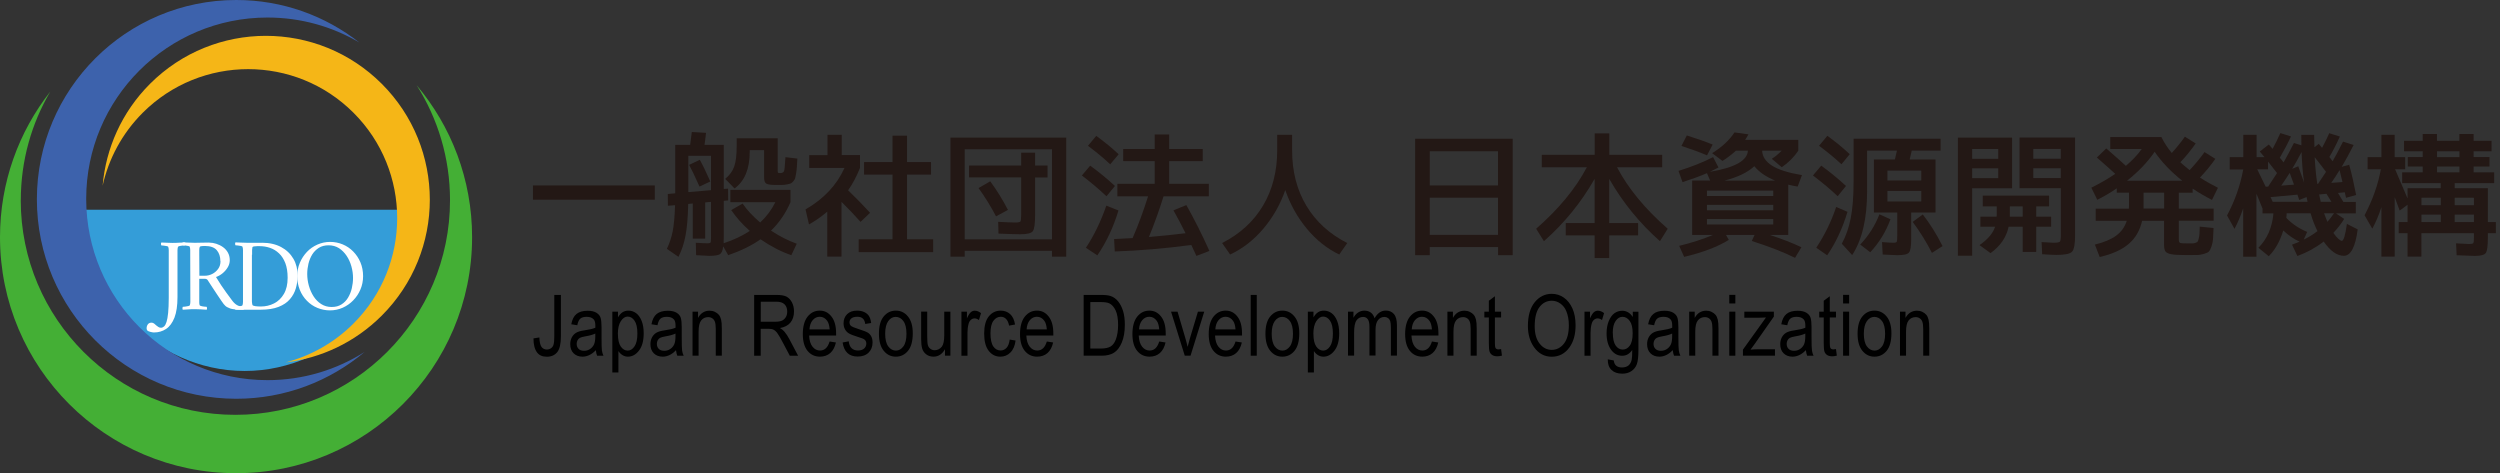 <?xml version="1.0" encoding="UTF-8"?><svg id="_レイヤー_1" xmlns="http://www.w3.org/2000/svg" viewBox="0 0 412.15 78.01"><rect x="0" y="0" width="412.15" height="78.01" fill="#333333" stroke="none"/><defs><style>.cls-1{fill:#231815;}.cls-1,.cls-2,.cls-3,.cls-4,.cls-5,.cls-6,.cls-7{stroke-width:0px;}.cls-3{fill:#3d62ac;}.cls-4{fill:#fff;}.cls-5{fill:#349dd8;}.cls-6{fill:#f5b617;}.cls-7{fill:#44af35;}</style></defs><path class="cls-1" d="m87.86,32.92v-2.35h20.09v2.35h-20.09Z"/><path class="cls-1" d="m120.52,34.65l1.91-1.09c.71,1.05,1.68,2.09,2.89,3.12,1.05-.97,1.88-2.09,2.51-3.35h-7.42v-2.03h9.91v2.03c-.79,1.82-1.86,3.39-3.21,4.69,1.35.9,2.76,1.62,4.24,2.16l-.89,1.89c-1.72-.59-3.41-1.47-5.08-2.62-1.44,1.02-3.22,1.89-5.33,2.62l-.82-1.46c-.08.68-.26,1.12-.56,1.3-.3.18-.88.27-1.77.27-.26,0-.97-.04-2.14-.11l-.05-2.05c.91.06,1.56.09,1.96.09.27,0,.43-.05.48-.15.05-.1.07-.44.07-1.01v-5.67l-.96.09v5.97h-2.05v-5.79l-.75.07c-.05,2.16-.19,3.89-.44,5.2s-.64,2.49-1.17,3.52l-1.91-1.32c.44-.91.76-1.88.96-2.89.2-1.02.33-2.45.39-4.3l-1.18.09-.02-1.94,1.23-.11v-7.99h2.46c.11-.79.2-1.5.27-2.12l2.35.14c-.02.12-.05.42-.11.9-.06.48-.11.84-.14,1.08h3.17v7.27l.71-.05.02,1.94-.73.07v5.85c0,.55,0,.93-.02,1.14,1.59-.52,3.03-1.19,4.31-2.03-1.22-1.08-2.23-2.22-3.05-3.42Zm-7.04-2.98l3.74-.32v-5.67h-3.74v5.99Zm.14-4.49l1.75-.84c.49.87,1.06,2.06,1.73,3.58l-1.78.84c-.74-1.67-1.31-2.86-1.71-3.58Zm7.49,3.9l-1.55-1.59c.71-.59,1.21-1.27,1.48-2.03.27-.76.41-1.89.41-3.39v-1.28h6.76v5.35c0,.2.02.31.06.34.04.03.16.05.35.05.35,0,.56-.11.64-.33.08-.22.15-.98.23-2.29l1.96.23c-.03.62-.06,1.1-.08,1.42s-.06.68-.13,1.05c-.06.37-.11.63-.16.79s-.15.32-.31.5c-.16.18-.3.3-.41.34-.11.05-.32.1-.62.16-.3.06-.56.09-.8.09h-1.08c-.81,0-1.32-.08-1.55-.24-.23-.16-.34-.49-.34-.99v-4.51h-2.37v.27c0,2.82-.84,4.84-2.51,6.06Z"/><path class="cls-1" d="m138.77,25.56h3.01v2.12c-.56,1.4-1.21,2.63-1.96,3.69,1.29,1.25,2.5,2.48,3.62,3.71l-1.57,1.5c-.96-1.08-2-2.18-3.14-3.3v9.02h-2.35v-7.4c-.97.82-1.97,1.52-3.01,2.1l-.57-2.48c3.01-1.73,5.15-4.01,6.42-6.83h-5.81v-2.12h3.01v-3.35h2.35v3.35Zm10.77,13.89h4.3v2.12h-12.28v-2.12h5.58v-10.66h-4.69v-2.07h4.69v-4.35h2.39v4.35h3.96v2.07h-3.96v10.66Z"/><path class="cls-1" d="m159.04,41.35v.96h-2.35v-19.63h19.09v19.63h-2.35v-.96h-14.39Zm14.39-1.89v-14.85h-14.39v14.85h14.39Zm-.73-12.16v1.96h-2.05v6.04c0,1.53-.12,2.47-.38,2.81-.25.34-.95.51-2.08.51-.76,0-1.95-.04-3.58-.11l-.05-1.94c1.44.08,2.37.11,2.78.11.5,0,.79-.05.88-.16.08-.11.13-.46.13-1.07v-6.2h-8.59v-1.96h8.59v-2.12h2.3v2.12h2.05Zm-11.39,3.71l1.94-1.12c1.08,1.46,2.05,3.03,2.92,4.71l-1.96,1.07c-.85-1.62-1.81-3.18-2.89-4.67Z"/><path class="cls-1" d="m182.41,32.35c-1.25-1.17-2.6-2.31-4.05-3.42l1.37-1.62c1.53,1.12,2.89,2.24,4.08,3.35l-1.39,1.69Zm1.98,2.35c-.82,2.73-1.98,5.2-3.48,7.4l-1.89-1.25c1.35-2.03,2.47-4.35,3.37-6.95l2,.8Zm-5.03-10.66l1.37-1.64c1.4,1.02,2.63,2.03,3.69,3.03l-1.39,1.66c-1.08-1.02-2.3-2.03-3.67-3.05Zm14.08,10.64l2.14-.87c1.35,2.4,2.62,4.92,3.8,7.56l-2.14.82c-.17-.38-.45-.98-.84-1.8-4.39.58-8.59.93-12.62,1.07l-.11-2.05c1.34-.06,2.35-.11,3.05-.16.91-2.08,1.76-4.37,2.55-6.88h-5.06v-2.07h6.15v-3.74h-5.19v-2h5.19v-2.39h2.39v2.39h5.53v2h-5.53v3.74h6.54v2.07h-7.47c-.74,2.38-1.55,4.62-2.41,6.7,2.02-.17,4.03-.37,6.04-.62-.62-1.26-1.29-2.52-2-3.78Z"/><path class="cls-1" d="m201.47,40.07c2.93-1.49,5.18-3.54,6.74-6.15,1.56-2.61,2.35-5.66,2.35-9.13v-2.57h2.46v2.57c0,3.48.78,6.52,2.35,9.13,1.56,2.61,3.81,4.66,6.74,6.15l-1.32,1.89c-2-.96-3.78-2.37-5.34-4.25-1.56-1.88-2.74-4-3.56-6.37-.82,2.37-2.03,4.49-3.62,6.37-1.59,1.88-3.42,3.29-5.47,4.25l-1.32-1.89Z"/><path class="cls-1" d="m235.71,40.73v1.34h-2.41v-19.2h16.08v19.2h-2.41v-1.34h-11.25Zm0-10.16h11.25v-5.63h-11.25v5.63Zm0,8.15h11.25v-6.13h-11.25v6.13Z"/><path class="cls-1" d="m261.63,27.57h-7.45v-2.05h8.72v-3.53h2.41v3.53h8.72v2.05h-7.45c1.85,3.51,4.64,6.89,8.36,10.14l-1.28,2.05c-3.34-2.95-6.13-6.37-8.36-10.27v7.29h4.76v2.03h-4.76v3.74h-2.41v-3.74h-4.76v-2.03h4.76v-7.29c-2.23,3.9-5.02,7.33-8.36,10.27l-1.28-2.05c3.72-3.25,6.51-6.63,8.36-10.14Z"/><path class="cls-1" d="m276.7,28.18c2.23-.7,4.14-1.46,5.72-2.28l.89,1.71c-.67.35-1.14.58-1.41.71,4.07-.67,6.16-1.83,6.26-3.48h-1.98c-.65.61-1.39,1.17-2.21,1.69l-1.71-1.28c1.61-.99,2.84-2.13,3.69-3.42l2.3.32c-.2.36-.38.67-.55.91h8.77v1.78c-.71,1.06-1.62,1.97-2.73,2.73l-1.64-1.39c.56-.35,1.1-.8,1.62-1.34h-3.21c.03.97.57,1.79,1.61,2.46,1.04.67,2.69,1.19,4.95,1.57l-.71,1.89c-.47-.08-.99-.18-1.55-.32v8.29h-3.05c1.97.64,3.71,1.31,5.22,2.03l-1.05,1.75c-1.85-.93-4.23-1.85-7.13-2.78l.46-1h-4.71l.46.82c-1.84,1.14-4.29,2.07-7.36,2.8l-.82-1.82c2.06-.5,3.92-1.1,5.56-1.8h-3.42v-8.97h2.96l-.52-1.21c-1.17.5-2.51.99-4.03,1.48l-.66-1.85Zm4.71-2.57c-1.12-.49-2.53-1-4.21-1.55l.89-1.73c1.65.52,3.08,1.02,4.26,1.5l-.93,1.78Zm0,6.7h10.93v-.89h-10.93v.89Zm0,1.46v.89h10.93v-.89h-10.93Zm0,2.35v.89h10.93v-.89h-10.93Zm11.23-6.35c-1.53-.64-2.67-1.43-3.42-2.37-1.11,1.03-2.75,1.82-4.92,2.37h8.34Z"/><path class="cls-1" d="m302.96,32.35c-1.17-1.11-2.53-2.25-4.08-3.42l1.37-1.62c1.53,1.12,2.89,2.24,4.08,3.35l-1.37,1.69Zm1.62,2.57c-.82,2.72-1.94,5.11-3.35,7.17l-1.8-1.25c1.38-2.08,2.48-4.32,3.28-6.72l1.87.8Zm-4.69-10.89l1.37-1.64c1.4,1.02,2.63,2.03,3.69,3.03l-1.37,1.66c-1.02-.96-2.25-1.97-3.69-3.05Zm5.69-1.16h14.35v1.96h-4.76c-.15.67-.27,1.15-.34,1.46h4.26v8.75h-4.01v4.37c0,1.2-.12,1.94-.37,2.23-.24.29-.89.43-1.94.43-.35,0-1.15-.04-2.39-.11l-.11-2.05c1.03.08,1.65.11,1.85.11.32,0,.51-.05.57-.16.06-.11.09-.45.09-1.02v-3.8h-3.85v-8.75h3.46c.03-.09.14-.58.34-1.46h-4.92v6.7c0,4.5-.82,8-2.46,10.52l-1.71-1.87c.67-1.23,1.16-2.63,1.47-4.21.31-1.58.47-3.58.47-6.01v-7.08Zm1.09,17.45c1.38-1.44,2.44-3.1,3.17-4.99l1.82.82c-.74,2.03-1.85,3.85-3.33,5.44l-1.66-1.28Zm4.49-10.57h5.58v-1.62h-5.58v1.62Zm0,1.73v1.73h5.58v-1.73h-5.58Zm4.17,5.1l1.66-1.23c1.2,1.55,2.29,3.29,3.26,5.22l-1.75,1.12c-.93-1.81-1.98-3.51-3.17-5.1Z"/><path class="cls-1" d="m322.78,42.15v-19.47h8.93v8.36h-6.58v11.12h-2.35Zm2.35-15.97h4.3v-1.62h-4.3v1.62Zm0,1.57v1.62h4.3v-1.62h-4.3Zm3.78,9.63h-2.42v-1.66h2.67s0-.08.01-.14c0-.06.01-.11.01-.14v-1.41h-2.3v-1.78h10.93v1.78h-2.12v1.69h2.46v1.66h-2.46v4.15h-2.23v-4.15h-2.32c-.36,1.73-1.36,3.18-2.98,4.35l-1.82-1.32c1.38-.96,2.24-1.97,2.57-3.03Zm4.55-3.35h-2.12v1.69h2.12v-1.69Zm5.44,7.99c-.5,0-1.25-.04-2.23-.11l-.09-2c1.14.08,1.78.11,1.94.11.59,0,.95-.06,1.06-.17.11-.11.17-.45.17-1.01v-7.81h-6.81v-8.36h9.16v16.13c0,1.46-.17,2.36-.51,2.71-.34.35-1.23.52-2.68.52Zm.84-15.85v-1.62h-4.53v1.62h4.53Zm0,1.57h-4.53v1.62h4.53v-1.62Z"/><path class="cls-1" d="m351,31.76h-2.03v-.71c-.97.67-2.04,1.3-3.21,1.89l-.98-2c1.49-.74,2.8-1.5,3.94-2.28-.76-.7-1.77-1.59-3.03-2.69l1.55-1.5c1.58,1.38,2.66,2.34,3.23,2.87,1.03-.87,1.91-1.79,2.62-2.78h-5.19v-1.96h8.43c.44.9,1.01,1.77,1.71,2.62.9-1,1.62-1.9,2.16-2.69l1.78,1.12c-.76,1.09-1.6,2.13-2.53,3.1.38.35.89.78,1.53,1.3.99-1.06,1.81-2.06,2.46-2.98l1.78,1.12c-.73,1.05-1.57,2.07-2.53,3.08.83.55,1.82,1.11,2.96,1.69l-.98,2c-1.18-.61-2.25-1.23-3.19-1.87v.68h-2.28v2.62h5.74v2h-5.74v3.08c0,.32.07.51.21.57s.57.09,1.3.09h.77c.15,0,.32-.04.51-.11.19-.08.3-.15.34-.22s.09-.24.16-.5c.07-.27.11-.52.12-.76.01-.24.03-.64.04-1.18l2.28.23c-.03.82-.06,1.44-.09,1.84-.03.41-.12.82-.26,1.22-.14.4-.28.67-.41.81s-.4.27-.81.39c-.41.12-.81.19-1.2.19-.39,0-.99.01-1.81.01-1.12,0-1.92-.05-2.4-.14-.48-.09-.79-.24-.95-.46-.15-.21-.23-.58-.23-1.09v-3.96h-3.62c-.35,1.58-1.09,2.85-2.22,3.82-1.13.96-2.72,1.68-4.77,2.15l-.8-2.05c1.5-.36,2.68-.86,3.52-1.48.84-.62,1.42-1.43,1.74-2.44h-5.12v-2h5.47c0-.06,0-.15.01-.27s.01-.21.01-.27v-2.07Zm8.77-1.96c-1.9-1.52-3.42-3.11-4.55-4.78-1.14,1.67-2.66,3.27-4.56,4.78h9.11Zm-6.38,4.58h3.39v-2.62h-3.39v2.62Z"/><path class="cls-1" d="m367.6,25.91h2.23v-3.69h2.19v3.69h1.3c-.09-.12-.22-.28-.4-.49s-.3-.35-.38-.44l1.5-1.16c.06.08.16.2.31.36.14.17.25.29.31.36.43-.79.85-1.65,1.28-2.6l1.75.55c-.5,1.11-1.12,2.28-1.84,3.51.08.08.18.2.32.38.14.17.24.31.3.4.59-1.05,1.16-2.12,1.71-3.21l1.23.39c-.02-.38-.02-.96-.02-1.73h2.12c0,.49.02,1.17.05,2.05l.71-.57c.12.14.3.36.55.66.59-1.14.99-1.94,1.18-2.41l1.75.55c-.62,1.37-1.2,2.49-1.73,3.37.06.08.15.19.27.35.12.16.21.28.27.35.41-.7.98-1.78,1.71-3.23l1.75.55c-.71,1.41-1.37,2.61-1.96,3.6l1.23-.34c.44,1.62.82,3.29,1.14,4.99l-1.66.46c-.09-.39-.16-.7-.21-.91l-1.12.11c.2.32.49.81.89,1.48h2.05v1.89h-3.26l1.34.91c-.5.81-1.09,1.57-1.78,2.3.3.44.58.77.83.99.25.22.44.33.56.33.3,0,.58-.93.84-2.8l1.78.91c-.38,2.9-1.14,4.35-2.28,4.35s-2.22-.78-3.33-2.35c-1.26.99-2.7,1.78-4.33,2.39l-.89-1.87c.49-.18.9-.35,1.25-.5-.94-.42-1.84-1.04-2.69-1.84-.55,1.78-1.34,3.19-2.39,4.24l-1.71-1.39c1.44-1.44,2.27-3.33,2.48-5.67h-1.8v-.8s-.35-.86-1-2.44v10.39h-2.19v-7.97c-.41,1.23-.89,2.35-1.43,3.37l-1.23-2.21c1.29-2.41,2.18-4.94,2.67-7.58h-2.23v-2Zm4.53,2c.15.3.38.77.68,1.41s.54,1.12.71,1.46l.41-.02c.33-.49.82-1.23,1.46-2.23-.71-.93-1.21-1.56-1.48-1.89v1.28h-1.78Zm8.29,5.35c-.04-.2-.1-.46-.16-.77l-1.21.48c-.02-.06-.05-.15-.09-.27-.05-.12-.08-.23-.11-.33-.03-.1-.06-.19-.09-.28l-4.44.41c.03.06.09.18.17.35.08.17.15.31.19.42h5.74Zm-2.23-2.82c-.05-.11-.15-.4-.32-.88-.17-.48-.3-.83-.39-1.06-.37.59-.83,1.29-1.39,2.1l2.1-.16Zm1.59,9.07c.87-.42,1.62-.9,2.28-1.41-.43-.85-.81-1.83-1.14-2.94h-3.94c0,.06,0,.14-.01.24,0,.1-.02.19-.02.27s-.02.16-.03.24c.91.97,2.06,1.75,3.44,2.32l-.57,1.28Zm.07-9.43c-.21-1.5-.35-3.17-.41-5.01-.67,1.25-1.18,2.16-1.55,2.76.11-.05.27-.11.5-.21.23-.09.39-.16.5-.21.44,1.2.76,2.09.96,2.67Zm2.19.23h.11c.18-.26.62-.92,1.32-1.98-.76-1-1.38-1.81-1.87-2.41.09,1.7.24,3.17.43,4.4Zm.57,2.96h1.75c-.18-.3-.46-.74-.82-1.32l-1.21.11c.06.29.15.69.27,1.21Zm1.09,3.3c.36-.41.73-.88,1.09-1.41h-1.64c.2.56.38,1.03.55,1.41Zm2.48-6.56c-.21-.91-.37-1.56-.48-1.96-.47.77-.93,1.47-1.37,2.1l1.84-.14Z"/><path class="cls-1" d="m407.08,40.23c.36,0,.58-.05.66-.15.08-.1.11-.4.11-.9v-.73h-8.66v3.85h-2.28v-3.85h-1.46v-1.84h1.46v-2.85l-1.3.96c-.24-.68-.52-1.42-.82-2.21v9.79h-2.19v-8.15c-.43,1.32-.93,2.51-1.5,3.55l-1.28-2.21c1.32-2.49,2.22-5.02,2.69-7.58h-2.19v-2h2.28v-3.69h2.19v3.69h1.73v2h-1.66c.94,2.17,1.62,3.77,2.05,4.81v-1.69h5.47v-.84h-6.36v-1.78h3.39v-.96h-2.46v-1.55h2.46v-.96h-3.08v-1.73h3.08v-1.12h2.35v1.12h3.69v-1.12h2.35v1.12h2.96v1.73h-2.96v.96h2.62v1.55h-2.62v.96h3.39v1.78h-6.51v.84h5.47v5.58h1.32v1.84h-1.32v.73c0,1.38-.12,2.23-.35,2.54-.24.31-.83.47-1.79.47-.33,0-1.34-.04-3.01-.11l-.09-1.96c1.26.08,1.98.11,2.16.11Zm-7.88-6.4h3.19v-1.23h-3.19v1.23Zm0,1.55v1.23h3.19v-1.23h-3.19Zm2.57-9.48h3.69v-.96h-3.69v.96Zm0,1.55v.96h3.69v-.96h-3.69Zm6.08,6.38v-1.23h-3.17v1.23h3.17Zm0,1.55h-3.17v1.23h3.17v-1.23Z"/><path class="cls-4" d="m29.02,51.43c0,1.09-.31,1.95-.94,2.58-.63.63-1.52,1.09-2.69,1.4l-.2-.56c.67-.31,1.2-.7,1.6-1.18s.6-1.13.6-1.96v-11.22c-.48-.25-1.09-.42-1.82-.5l.09-.67h5.15c-.01.15-.04.37-.09.67-.69.09-1.26.25-1.69.5v10.94Z"/><path class="cls-4" d="m38.3,42.14c-.16.06-.3.09-.43.09s-.25-.01-.37-.04c-.16-.82-.42-1.45-.78-1.9h-3.5v4.65l2.1-.09c.48-.01.83-.43,1.04-1.25h.6v3.68h-.6c-.06-.3-.12-.52-.19-.67s-.17-.3-.33-.46-.34-.24-.55-.25l-2.08-.11v4.84h3.96c.37-.52.64-1.22.8-2.1.15-.02.26-.04.33-.04s.21.01.41.04l-.17,3.18h-8.8l.11-.69c.83-.1,1.4-.27,1.71-.5v-10.04c-.47-.25-1.08-.42-1.82-.5.05-.3.08-.52.09-.67h8.3l.15,2.83Z"/><path class="cls-4" d="m43.69,39.32c2.84,0,4.26,1.03,4.26,3.09,0,1.41-.73,2.33-2.18,2.73.86.25,1.52.64,1.99,1.16.47.53.71,1.17.71,1.93,0,1.08-.38,1.93-1.12,2.56-.75.63-1.8.94-3.15.94h-5.39c.01-.16.04-.39.09-.69.72-.09,1.29-.25,1.71-.5v-10.04c-.43-.25-1.04-.42-1.82-.5l.09-.67h4.82Zm-.02.86c-.31,0-.79.02-1.43.07v4.48h1.49c.89,0,1.55-.19,1.97-.56.42-.37.63-.95.63-1.73s-.21-1.35-.64-1.72-1.1-.55-2.02-.55Zm-1.43,5.47v5.1c.73.05,1.38.07,1.95.07,1.72,0,2.59-.86,2.59-2.57,0-.83-.26-1.47-.77-1.93-.51-.45-1.28-.68-2.3-.68h-1.47Z"/><path class="cls-4" d="m48.51,45.5c0-2.05.39-3.62,1.18-4.71.79-1.09,2.09-1.64,3.91-1.64s3.12.55,3.91,1.65c.79,1.1,1.18,2.67,1.18,4.72s-.39,3.62-1.18,4.71c-.79,1.08-2.09,1.63-3.91,1.63s-3.12-.54-3.91-1.64c-.79-1.09-1.18-2.66-1.18-4.72Zm3.42,5.01c.45.29.97.43,1.58.43s1.11-.1,1.5-.3c.39-.2.7-.46.93-.77.23-.32.41-.72.54-1.22.13-.5.22-.98.26-1.46s.07-1.03.07-1.66-.02-1.19-.07-1.67c-.04-.48-.13-.97-.26-1.47-.13-.5-.31-.9-.55-1.23-.52-.72-1.3-1.08-2.32-1.08-1.34,0-2.23.56-2.66,1.67-.37.94-.56,2.19-.56,3.76s.19,2.79.56,3.76c.21.55.54.96.99,1.25Z"/><path class="cls-5" d="m13.12,34.58c0,13.26,12.18,26.58,27.21,26.58s27.21-13.32,27.21-26.58"/><path class="cls-7" d="m3.42,33.01c0,19.54,15.84,35.38,35.38,35.38s35.39-15.84,35.39-35.38c0-6.97-2.02-13.48-5.5-18.96,5.7,6.77,9.14,15.51,9.14,25.05,0,21.49-17.42,38.91-38.91,38.91S0,60.59,0,39.1c0-9.06,3.1-17.39,8.29-24-3.09,5.25-4.86,11.37-4.86,17.91Z"/><path class="cls-3" d="m44.1,2.89c-16.51,0-29.89,13.38-29.89,29.89s13.38,29.89,29.89,29.89c5.89,0,11.38-1.71,16.01-4.65-5.72,4.81-13.1,7.72-21.16,7.72-18.15,0-32.87-14.72-32.87-32.88S20.8,0,38.95,0c7.65,0,14.69,2.62,20.28,7-4.44-2.61-9.61-4.11-15.13-4.11Z"/><path class="cls-6" d="m58.28,53.33c9.6-9.59,9.6-25.15,0-34.74-9.59-9.59-25.15-9.59-34.75,0-3.42,3.42-5.62,7.61-6.61,12.01.53-6.12,3.13-12.1,7.81-16.78,10.55-10.55,27.66-10.55,38.21,0,10.56,10.55,10.56,27.66,0,38.21-4.45,4.45-10.06,7.02-15.86,7.72,4.1-1.07,7.98-3.2,11.19-6.41Z"/><path class="cls-4" d="m28.54,40.04c.33,0,.65,0,.97-.03.32-.02.65-.03.99-.04.05.05.07.13.06.24s-.03.19-.06.24c-.07,0-.19,0-.38.03-.18.02-.35.04-.51.08-.16.03-.25.09-.27.15-.05.14-.07.32-.08.54,0,.22,0,.46,0,.71v7.04c0,1.39-.17,2.51-.5,3.37-.34.85-.8,1.48-1.38,1.86-.59.39-1.26.58-2.01.58-.13,0-.31-.03-.55-.09s-.41-.13-.51-.21c-.09-.09-.14-.22-.14-.38,0-.26.07-.48.21-.67.14-.18.34-.27.6-.27.16,0,.3.05.44.16.13.11.25.21.37.32.09.08.2.16.33.24.13.08.27.12.42.12.17,0,.34-.07.5-.21.16-.14.3-.39.41-.74s.21-.85.27-1.5.1-1.48.1-2.48v-7.13c0-.25,0-.49,0-.71,0-.22-.03-.4-.08-.54-.01-.07-.1-.12-.26-.15-.17-.03-.34-.06-.51-.08-.18-.02-.3-.03-.37-.03-.03-.05-.05-.13-.06-.24,0-.11.01-.19.06-.24.34.01.68.03,1,.04s.65.03.97.03Z"/><path class="cls-4" d="m34.5,40c.38,0,.76.06,1.16.19s.77.31,1.1.55c.34.24.61.54.81.9s.31.78.31,1.26c0,.4-.11.79-.33,1.16s-.51.71-.85.99-.71.49-1.09.62c.3.49.58.94.85,1.35s.56.82.85,1.22c.3.4.63.85.99,1.34.24.32.5.56.78.72.28.16.65.26,1.1.29.05.05.06.13.03.26s-.04.2-.05.22c-.56,0-1.02-.02-1.39-.06s-.64-.09-.81-.15c-.11-.04-.27-.12-.48-.21-.21-.1-.4-.27-.6-.52-.07-.09-.19-.27-.38-.53s-.4-.58-.65-.96c-.25-.38-.52-.78-.8-1.21s-.56-.85-.82-1.26c-.09-.14-.26-.21-.51-.21h-.87v3.32c0,.22,0,.41,0,.59,0,.18.03.32.06.44.02.06.11.11.27.15.16.04.33.08.51.09.18.02.31.03.38.03.03.05.05.13.06.24,0,.11-.01.19-.06.24-.34-.02-.67-.04-.98-.06-.31-.02-.64-.03-.97-.03s-.64,0-.97.03c-.33.02-.67.04-1.01.06-.05-.05-.07-.13-.06-.24,0-.11.03-.19.06-.24.07,0,.19,0,.38-.03s.36-.05.52-.09c.17-.04.25-.1.26-.15.05-.14.07-.31.08-.53,0-.22,0-.45,0-.7l-.02-7.13c0-.25,0-.49,0-.71,0-.22-.03-.4-.08-.54-.01-.07-.1-.12-.26-.15-.17-.03-.34-.06-.51-.08-.18-.02-.3-.03-.37-.03-.03-.05-.05-.13-.06-.24,0-.11.01-.19.06-.24.34.01.68.03,1,.04s.65.03.97.03.69,0,1.07-.02.82-.02,1.31-.02Zm1.83,3.04c0-.73-.2-1.33-.59-1.79s-1.05-.7-1.97-.7c-.1,0-.26,0-.47.02s-.33.06-.37.14c-.05.1-.07.28-.08.52s0,.49,0,.74l.02,3.49h.89c.43,0,.85-.1,1.24-.3.39-.2.71-.48.97-.84s.38-.78.38-1.27Z"/><path class="cls-4" d="m43.2,40.02c1.22,0,2.27.24,3.15.71.88.47,1.55,1.12,2.02,1.93.47.81.7,1.74.7,2.78,0,.71-.1,1.4-.29,2.07-.19.67-.52,1.28-.98,1.81-.46.54-1.08.96-1.87,1.27-.79.31-1.77.47-2.94.47h-4.17s-.07-.13-.06-.24c0-.11.03-.19.06-.24.07,0,.19,0,.38-.03s.36-.05.52-.09c.17-.04.25-.1.26-.15.05-.14.07-.31.08-.53,0-.22,0-.45,0-.7v-7.13c0-.25,0-.49,0-.71,0-.22-.03-.4-.08-.54-.01-.07-.1-.12-.26-.15-.17-.03-.34-.06-.52-.08s-.31-.03-.38-.03c-.03-.05-.05-.13-.06-.24,0-.11.01-.19.06-.24.34.01.68.03,1.01.04s.66.03.97.03.72,0,1.18,0c.46,0,.87,0,1.23,0Zm-1.67,1.97v7.49c0,.18,0,.35.03.51.02.17.04.27.06.3.07.09.24.15.5.19.27.03.56.05.86.05.8,0,1.53-.17,2.2-.51s1.21-.86,1.62-1.56.62-1.59.62-2.67c0-.95-.13-1.75-.38-2.41-.26-.66-.6-1.2-1.04-1.61-.44-.42-.93-.72-1.49-.91-.55-.19-1.13-.28-1.73-.28-.07,0-.19,0-.38,0-.18,0-.35.02-.51.04-.16.02-.25.06-.27.12-.03.11-.05.26-.06.45,0,.19,0,.38,0,.59v.21Z"/><path class="cls-4" d="m54.41,39.88c.74,0,1.44.14,2.09.41s1.23.66,1.73,1.17.9,1.1,1.19,1.79.44,1.45.44,2.28c0,.79-.15,1.52-.44,2.2s-.69,1.28-1.19,1.79c-.5.52-1.08.92-1.73,1.21-.66.29-1.35.44-2.09.44s-1.42-.14-2.08-.41-1.23-.66-1.73-1.17c-.5-.51-.89-1.1-1.17-1.79s-.43-1.44-.43-2.26.14-1.52.43-2.21c.28-.68.68-1.28,1.17-1.8s1.07-.92,1.73-1.21,1.35-.44,2.08-.44Zm-.24.56c-.63,0-1.16.14-1.61.42-.44.28-.81.65-1.09,1.1-.28.46-.48.96-.62,1.52-.13.56-.2,1.12-.2,1.68,0,.65.09,1.3.27,1.94s.44,1.23.78,1.76.76.95,1.26,1.27c.5.32,1.07.48,1.72.48s1.16-.14,1.61-.42.81-.65,1.09-1.12c.28-.47.49-.98.62-1.55s.2-1.12.2-1.68c0-.65-.09-1.29-.27-1.93s-.44-1.22-.79-1.74c-.35-.52-.77-.94-1.26-1.26-.5-.31-1.07-.47-1.72-.47Z"/><path class="cls-2" d="m87.94,55.79l.98-.16c.03.77.15,1.29.36,1.57s.5.42.87.42c.26,0,.49-.07.69-.21.2-.14.33-.33.4-.54.1-.3.14-.75.14-1.35v-6.9h1.09v6.83c0,1.23-.2,2.1-.6,2.6s-.97.76-1.71.76-1.25-.23-1.6-.68c-.41-.52-.61-1.3-.61-2.33Z"/><path class="cls-2" d="m98.22,57.74c-.34.35-.69.62-1.05.79s-.74.27-1.13.27c-.62,0-1.11-.19-1.48-.56s-.55-.88-.55-1.51c0-.42.09-.79.26-1.11s.41-.58.71-.76.76-.32,1.37-.4c.82-.12,1.42-.26,1.8-.43v-.31c0-.5-.08-.85-.26-1.05-.25-.29-.64-.44-1.16-.44-.47,0-.82.1-1.05.29s-.4.56-.51,1.1l-.99-.16c.14-.78.43-1.35.86-1.7s1.05-.53,1.85-.53c.62,0,1.11.12,1.47.35.36.24.58.53.67.87s.14.85.14,1.52v1.64c0,1.15.02,1.87.06,2.17.04.3.13.59.26.87h-1.05c-.1-.25-.17-.55-.21-.9Zm-.08-2.75c-.37.18-.92.34-1.65.46-.42.07-.72.16-.89.25-.17.09-.3.23-.39.4-.09.17-.14.37-.14.59,0,.35.11.62.32.83.21.21.51.31.89.31s.69-.09.98-.28.51-.44.66-.75c.15-.31.22-.77.22-1.36v-.45Z"/><path class="cls-2" d="m100.95,61.42v-10.04h.93v.94c.23-.39.48-.67.76-.85.28-.17.6-.26.96-.26.47,0,.89.14,1.27.42s.68.7.91,1.27c.23.57.34,1.25.34,2.05,0,1.24-.26,2.19-.78,2.85-.52.67-1.12,1-1.82,1-.31,0-.6-.08-.87-.24s-.5-.38-.7-.68v3.53h-1Zm.92-6.37c0,.94.16,1.63.47,2.08.31.44.69.67,1.14.67s.8-.23,1.12-.69.48-1.17.48-2.13-.16-1.65-.47-2.11c-.31-.46-.7-.68-1.15-.68-.4,0-.77.25-1.1.74-.33.49-.5,1.2-.5,2.14Z"/><path class="cls-2" d="m111.44,57.74c-.34.35-.69.62-1.05.79s-.74.27-1.13.27c-.62,0-1.11-.19-1.48-.56s-.55-.88-.55-1.51c0-.42.09-.79.26-1.11s.41-.58.71-.76.76-.32,1.37-.4c.82-.12,1.42-.26,1.8-.43v-.31c0-.5-.08-.85-.26-1.05-.25-.29-.64-.44-1.16-.44-.47,0-.82.1-1.05.29s-.4.56-.51,1.1l-.99-.16c.14-.78.43-1.35.86-1.7s1.05-.53,1.85-.53c.62,0,1.11.12,1.47.35.36.24.58.53.67.87s.14.85.14,1.52v1.64c0,1.15.02,1.87.06,2.17.04.3.13.59.26.87h-1.05c-.1-.25-.17-.55-.21-.9Zm-.08-2.75c-.37.18-.92.34-1.65.46-.42.07-.72.16-.89.25-.17.09-.3.23-.39.4-.09.17-.14.37-.14.59,0,.35.11.62.32.83.21.21.51.31.89.31s.69-.09.98-.28.51-.44.66-.75c.15-.31.22-.77.22-1.36v-.45Z"/><path class="cls-2" d="m114.17,58.64v-7.26h.91v1.03c.22-.4.49-.7.8-.89.32-.2.68-.3,1.09-.3.32,0,.61.06.88.19.27.13.49.29.66.49.17.2.29.47.37.79.08.32.12.82.12,1.49v4.46h-1v-4.42c0-.53-.05-.92-.14-1.17s-.23-.44-.43-.57-.42-.2-.67-.2c-.48,0-.87.18-1.16.54s-.43.98-.43,1.85v3.97h-1Z"/><path class="cls-2" d="m124.33,58.64v-10.02h3.64c.76,0,1.32.09,1.69.28.36.19.66.5.89.93.23.43.35.94.35,1.51,0,.76-.2,1.37-.59,1.84s-.97.77-1.72.9c.31.18.54.37.7.56.32.38.61.81.85,1.28l1.44,2.73h-1.37l-1.1-2.08c-.42-.82-.75-1.36-.96-1.65s-.43-.47-.63-.57c-.2-.1-.49-.15-.85-.15h-1.26v4.45h-1.09Zm1.09-5.6h2.34c.51,0,.9-.06,1.16-.18s.47-.32.63-.58.23-.57.23-.92c0-.51-.15-.9-.44-1.19-.3-.29-.74-.43-1.32-.43h-2.6v3.32Z"/><path class="cls-2" d="m136.77,56.3l1.04.16c-.17.77-.49,1.36-.94,1.75-.45.39-1.02.59-1.69.59-.84,0-1.53-.32-2.05-.96-.52-.64-.78-1.56-.78-2.77s.26-2.21.79-2.87c.53-.66,1.19-.99,2-.99s1.41.32,1.93.97c.52.65.77,1.58.77,2.81v.33h-4.45c.04.82.23,1.43.57,1.85s.75.62,1.23.62c.76,0,1.28-.5,1.58-1.49Zm-3.31-1.99h3.32c-.05-.63-.18-1.1-.4-1.41-.32-.45-.74-.68-1.24-.68-.45,0-.84.19-1.16.56-.32.38-.49.88-.53,1.52Z"/><path class="cls-2" d="m138.92,56.46l1-.19c.06.51.22.89.48,1.14.26.25.61.37,1.05.37s.77-.11,1.01-.32c.24-.22.36-.49.36-.82,0-.29-.1-.51-.31-.67-.14-.11-.48-.25-1.03-.41-.78-.24-1.31-.45-1.57-.62s-.47-.39-.62-.68-.22-.6-.22-.96c0-.62.2-1.12.59-1.51s.95-.58,1.65-.58c.44,0,.83.08,1.17.24.34.16.59.37.77.64s.3.65.37,1.16l-.98.16c-.09-.79-.52-1.19-1.29-1.19-.44,0-.76.09-.98.26s-.32.4-.32.67.1.48.31.63c.12.09.49.24,1.1.44.83.26,1.38.48,1.62.63.25.16.44.37.57.64.14.27.2.59.2.97,0,.69-.22,1.25-.66,1.68-.44.43-1.04.64-1.8.64-1.43,0-2.25-.78-2.48-2.34Z"/><path class="cls-2" d="m144.9,55.01c0-1.25.26-2.2.79-2.84.53-.64,1.19-.96,2-.96s1.46.32,1.99.96.8,1.56.8,2.76c0,1.3-.26,2.27-.79,2.91s-1.19.96-2,.96-1.46-.32-1.99-.96c-.53-.64-.8-1.58-.8-2.83Zm1.03,0c0,.94.17,1.64.51,2.1.34.46.77.69,1.27.69.47,0,.88-.23,1.22-.69.34-.46.51-1.16.51-2.09s-.17-1.63-.51-2.09c-.34-.46-.77-.69-1.27-.69-.48,0-.89.23-1.22.69s-.51,1.16-.51,2.09Z"/><path class="cls-2" d="m155.79,58.64v-1.07c-.23.41-.51.72-.82.92s-.67.31-1.07.31c-.47,0-.87-.13-1.2-.38-.33-.25-.55-.57-.67-.96-.11-.39-.17-.92-.17-1.59v-4.5h1v4.03c0,.75.04,1.25.11,1.5.07.25.21.46.42.61.2.15.43.23.69.23.48,0,.88-.2,1.19-.59.26-.34.4-.97.4-1.88v-3.89h1.01v7.26h-.9Z"/><path class="cls-2" d="m158.5,58.64v-7.26h.91v1.1c.23-.51.45-.85.64-1.01.19-.17.41-.25.65-.25.34,0,.68.13,1.03.4l-.34,1.14c-.25-.18-.49-.27-.73-.27-.21,0-.41.08-.59.23s-.3.36-.38.63c-.13.47-.19.97-.19,1.5v3.8h-1Z"/><path class="cls-2" d="m166.44,55.98l.99.16c-.11.87-.4,1.53-.86,1.98-.46.46-1.01.68-1.65.68-.78,0-1.42-.32-1.92-.96-.5-.64-.75-1.59-.75-2.84s.25-2.21.76-2.84c.51-.63,1.16-.95,1.96-.95.62,0,1.13.19,1.56.57.42.38.69.96.81,1.72l-.98.18c-.1-.49-.26-.86-.5-1.1-.24-.24-.52-.36-.85-.36-.5,0-.91.22-1.23.66-.33.44-.49,1.14-.49,2.09s.16,1.7.47,2.15c.31.44.71.66,1.2.66.38,0,.71-.15.98-.44.27-.29.44-.75.52-1.37Z"/><path class="cls-2" d="m172.58,56.3l1.04.16c-.17.77-.49,1.36-.94,1.75-.45.39-1.02.59-1.69.59-.84,0-1.53-.32-2.05-.96-.52-.64-.78-1.56-.78-2.77s.26-2.21.79-2.87c.53-.66,1.19-.99,2-.99s1.41.32,1.93.97.77,1.58.77,2.81v.33h-4.45c.04.82.23,1.43.57,1.85s.75.62,1.23.62c.76,0,1.28-.5,1.58-1.49Zm-3.32-1.99h3.32c-.05-.63-.18-1.1-.4-1.41-.32-.45-.74-.68-1.24-.68-.45,0-.84.19-1.16.56-.32.38-.49.88-.53,1.52Z"/><path class="cls-2" d="m178.65,58.64v-10.02h2.84c.7,0,1.24.06,1.6.18.48.16.89.45,1.24.88s.62.96.82,1.6c.2.65.29,1.41.29,2.29,0,1.13-.17,2.1-.5,2.89-.33.79-.76,1.35-1.28,1.68-.52.33-1.2.5-2.05.5h-2.97Zm1.09-1.18h1.75c.71,0,1.24-.12,1.61-.34.36-.23.64-.6.84-1.11.26-.68.39-1.49.39-2.44,0-1.02-.14-1.82-.41-2.4-.28-.58-.63-.97-1.06-1.17-.29-.13-.75-.2-1.39-.2h-1.72v7.66Z"/><path class="cls-2" d="m191.11,56.3l1.04.16c-.17.77-.49,1.36-.94,1.75-.45.39-1.02.59-1.69.59-.84,0-1.53-.32-2.05-.96-.52-.64-.78-1.56-.78-2.77s.26-2.21.79-2.87c.53-.66,1.19-.99,2-.99s1.41.32,1.93.97.77,1.58.77,2.81v.33h-4.45c.04.82.23,1.43.57,1.85s.75.62,1.23.62c.76,0,1.28-.5,1.58-1.49Zm-3.32-1.99h3.32c-.05-.63-.18-1.1-.4-1.41-.32-.45-.74-.68-1.24-.68-.45,0-.84.19-1.16.56-.32.38-.49.88-.53,1.52Z"/><path class="cls-2" d="m195.32,58.64l-2.26-7.26h1.07l1.28,4.35c.15.49.27.98.38,1.46.09-.38.21-.84.37-1.38l1.33-4.43h1.04l-2.26,7.26h-.94Z"/><path class="cls-2" d="m203.69,56.3l1.04.16c-.17.77-.49,1.36-.94,1.75-.45.39-1.02.59-1.69.59-.84,0-1.53-.32-2.05-.96-.52-.64-.78-1.56-.78-2.77s.26-2.21.79-2.87c.53-.66,1.19-.99,2-.99s1.41.32,1.93.97.77,1.58.77,2.81v.33h-4.45c.04.82.23,1.43.57,1.85s.75.62,1.23.62c.76,0,1.28-.5,1.58-1.49Zm-3.32-1.99h3.32c-.05-.63-.18-1.1-.4-1.41-.32-.45-.74-.68-1.24-.68-.45,0-.84.19-1.16.56-.32.38-.49.88-.53,1.52Z"/><path class="cls-2" d="m206.19,58.64v-10.02h1v10.02h-1Z"/><path class="cls-2" d="m208.62,55.01c0-1.25.26-2.2.79-2.84.53-.64,1.19-.96,2-.96s1.46.32,1.99.96.8,1.56.8,2.76c0,1.3-.26,2.27-.79,2.91s-1.19.96-2,.96-1.46-.32-1.99-.96c-.53-.64-.8-1.58-.8-2.83Zm1.03,0c0,.94.17,1.64.51,2.1.34.46.77.69,1.27.69.47,0,.88-.23,1.22-.69.34-.46.51-1.16.51-2.09s-.17-1.63-.51-2.09c-.34-.46-.77-.69-1.27-.69-.48,0-.89.23-1.22.69s-.51,1.16-.51,2.09Z"/><path class="cls-2" d="m215.61,61.42v-10.04h.93v.94c.23-.39.48-.67.76-.85s.6-.26.96-.26c.47,0,.89.14,1.27.42s.68.7.91,1.27c.23.57.34,1.25.34,2.05,0,1.24-.26,2.19-.78,2.85-.52.67-1.12,1-1.82,1-.31,0-.6-.08-.87-.24s-.5-.38-.7-.68v3.53h-1Zm.92-6.37c0,.94.16,1.63.47,2.08.31.44.69.67,1.14.67s.8-.23,1.12-.69c.32-.46.48-1.17.48-2.13s-.16-1.65-.47-2.11-.7-.68-1.15-.68c-.4,0-.77.25-1.1.74-.33.49-.5,1.2-.5,2.14Z"/><path class="cls-2" d="m222.23,58.64v-7.26h.9v1.01c.2-.38.46-.67.77-.87.31-.2.66-.31,1.03-.31.42,0,.77.11,1.06.32.29.21.49.53.62.94.24-.42.51-.74.82-.95.31-.21.65-.32,1.03-.32.57,0,1.02.19,1.35.58s.49,1.01.49,1.86v4.98h-1v-4.58c0-.52-.04-.89-.11-1.11-.08-.22-.2-.38-.37-.5-.17-.12-.36-.18-.57-.18-.44,0-.79.17-1.07.52-.27.34-.41.89-.41,1.62v4.22h-1v-4.72c0-.6-.09-1.03-.28-1.27-.19-.25-.44-.37-.76-.37-.46,0-.82.19-1.09.56-.27.37-.4,1.05-.4,2.04v3.77h-1Z"/><path class="cls-2" d="m236.07,56.3l1.04.16c-.17.77-.49,1.36-.94,1.75-.45.39-1.02.59-1.69.59-.84,0-1.53-.32-2.05-.96-.52-.64-.78-1.56-.78-2.77s.26-2.21.79-2.87c.53-.66,1.19-.99,2-.99s1.41.32,1.93.97.77,1.58.77,2.81v.33h-4.45c.04.82.23,1.43.57,1.85s.75.62,1.23.62c.76,0,1.28-.5,1.58-1.49Zm-3.32-1.99h3.32c-.05-.63-.18-1.1-.4-1.41-.32-.45-.74-.68-1.24-.68-.45,0-.84.19-1.16.56-.32.38-.49.88-.53,1.52Z"/><path class="cls-2" d="m238.62,58.64v-7.26h.91v1.03c.22-.4.49-.7.8-.89s.68-.3,1.09-.3c.32,0,.61.06.88.19.27.13.49.29.66.49.17.2.29.47.37.79s.12.82.12,1.49v4.46h-1v-4.42c0-.53-.05-.92-.14-1.17s-.23-.44-.43-.57c-.19-.13-.42-.2-.67-.2-.48,0-.87.18-1.16.54s-.43.98-.43,1.85v3.97h-1Z"/><path class="cls-2" d="m247.47,57.54l.14,1.09c-.28.07-.53.11-.75.11-.35,0-.63-.07-.85-.21-.21-.14-.36-.33-.44-.57-.08-.24-.12-.72-.12-1.44v-4.18h-.74v-.96h.74v-1.8l1-.74v2.54h1.02v.96h-1.02v4.25c0,.39.03.64.09.76.09.16.25.25.49.25.11,0,.26-.02.44-.05Z"/><path class="cls-2" d="m251.89,53.76c0-1.71.38-3.02,1.13-3.94.75-.92,1.69-1.38,2.81-1.38.72,0,1.39.21,1.98.62s1.07,1.01,1.42,1.79c.35.78.52,1.71.52,2.79,0,1.49-.34,2.7-1.01,3.63-.74,1.03-1.72,1.54-2.92,1.54s-2.19-.53-2.93-1.59c-.67-.96-1-2.11-1-3.47Zm1.12.02c0,1.24.27,2.19.82,2.88.54.68,1.21,1.02,1.99,1.02s1.47-.34,2.01-1.03c.54-.69.81-1.7.81-3.04,0-.86-.14-1.63-.42-2.31-.21-.52-.54-.94-.97-1.25-.43-.31-.9-.47-1.41-.47-.82,0-1.5.34-2.03,1.03-.53.68-.8,1.74-.8,3.17Z"/><path class="cls-2" d="m261.22,58.64v-7.26h.91v1.1c.23-.51.45-.85.64-1.01.19-.17.41-.25.65-.25.34,0,.68.13,1.03.4l-.34,1.14c-.25-.18-.49-.27-.73-.27-.21,0-.41.08-.59.23s-.3.36-.38.63c-.13.47-.19.97-.19,1.5v3.8h-1Z"/><path class="cls-2" d="m265.06,59.24l.98.18c.05.39.18.68.41.87s.54.29.95.29c.44,0,.79-.11,1.06-.32.26-.21.44-.53.54-.95.06-.26.09-.79.09-1.61-.22.31-.46.55-.74.71-.27.16-.58.24-.91.24-.71,0-1.3-.3-1.77-.9-.54-.69-.81-1.62-.81-2.78,0-.78.12-1.46.36-2.04s.55-1.01.93-1.29c.39-.27.82-.41,1.3-.41.35,0,.67.09.96.26.29.17.55.43.77.77v-.87h.93v6.28c0,1.12-.09,1.91-.27,2.39-.18.48-.48.85-.9,1.13-.42.28-.91.41-1.5.41-.77,0-1.36-.21-1.78-.62s-.62-.99-.6-1.72Zm.83-4.36c0,.96.16,1.65.47,2.09s.7.66,1.16.66.84-.21,1.16-.64c.32-.43.48-1.11.48-2.05s-.16-1.59-.49-2.04-.73-.67-1.2-.67c-.42,0-.79.22-1.11.67-.32.45-.48,1.11-.48,1.98Z"/><path class="cls-2" d="m275.75,57.74c-.34.35-.69.62-1.05.79s-.74.27-1.13.27c-.62,0-1.11-.19-1.48-.56s-.55-.88-.55-1.51c0-.42.09-.79.26-1.11s.41-.58.71-.76.76-.32,1.37-.4c.82-.12,1.42-.26,1.8-.43v-.31c0-.5-.08-.85-.26-1.05-.25-.29-.64-.44-1.16-.44-.47,0-.82.1-1.05.29s-.4.56-.51,1.1l-.99-.16c.14-.78.43-1.35.86-1.7.43-.36,1.05-.53,1.85-.53.62,0,1.11.12,1.47.35.36.24.58.53.67.87.09.35.14.85.14,1.52v1.64c0,1.15.02,1.87.07,2.17.04.3.13.59.26.87h-1.05c-.1-.25-.17-.55-.21-.9Zm-.08-2.75c-.37.18-.92.34-1.65.46-.42.07-.72.16-.89.25-.17.09-.3.23-.39.4-.09.17-.14.37-.14.59,0,.35.11.62.32.83.21.21.51.31.89.31s.69-.09.98-.28c.29-.19.51-.44.66-.75.15-.31.22-.77.22-1.36v-.45Z"/><path class="cls-2" d="m278.48,58.64v-7.26h.91v1.03c.22-.4.49-.7.8-.89s.68-.3,1.09-.3c.32,0,.61.06.88.19.27.13.49.29.66.49.17.2.29.47.37.79s.12.82.12,1.49v4.46h-1v-4.42c0-.53-.05-.92-.14-1.17s-.23-.44-.43-.57c-.19-.13-.42-.2-.67-.2-.48,0-.87.18-1.16.54s-.43.98-.43,1.85v3.97h-1Z"/><path class="cls-2" d="m285.09,50.03v-1.42h1v1.42h-1Zm0,8.61v-7.26h1v7.26h-1Z"/><path class="cls-2" d="m287.34,58.64v-1l3.8-5.3c-.43.03-.81.04-1.14.04h-2.43v-1h4.87v.81l-3.23,4.61-.62.84c.45-.04.88-.06,1.27-.06h2.76v1.06h-5.27Z"/><path class="cls-2" d="m297.7,57.74c-.34.35-.69.62-1.05.79s-.74.27-1.13.27c-.62,0-1.11-.19-1.48-.56s-.55-.88-.55-1.51c0-.42.09-.79.26-1.11s.41-.58.71-.76.76-.32,1.37-.4c.82-.12,1.42-.26,1.8-.43v-.31c0-.5-.08-.85-.26-1.05-.25-.29-.64-.44-1.16-.44-.47,0-.82.1-1.05.29s-.4.56-.51,1.1l-.99-.16c.14-.78.43-1.35.86-1.7.43-.36,1.05-.53,1.85-.53.62,0,1.11.12,1.47.35.36.24.58.53.67.87.09.35.14.85.14,1.52v1.64c0,1.15.02,1.87.07,2.17.04.3.13.59.26.87h-1.05c-.1-.25-.17-.55-.21-.9Zm-.08-2.75c-.37.18-.92.34-1.65.46-.42.07-.72.16-.89.25-.17.09-.3.23-.39.4-.09.17-.14.37-.14.59,0,.35.11.62.32.83.21.21.51.31.89.31s.69-.09.98-.28c.29-.19.51-.44.66-.75.15-.31.22-.77.22-1.36v-.45Z"/><path class="cls-2" d="m302.68,57.54l.14,1.09c-.28.07-.53.11-.75.11-.35,0-.63-.07-.85-.21-.21-.14-.36-.33-.44-.57-.08-.24-.12-.72-.12-1.44v-4.18h-.74v-.96h.74v-1.8l1-.74v2.54h1.02v.96h-1.02v4.25c0,.39.03.64.09.76.09.16.25.25.49.25.11,0,.26-.02.44-.05Z"/><path class="cls-2" d="m303.85,50.03v-1.42h1v1.42h-1Zm0,8.61v-7.26h1v7.26h-1Z"/><path class="cls-2" d="m306.24,55.01c0-1.25.26-2.2.79-2.84.53-.64,1.19-.96,2-.96s1.46.32,1.99.96.8,1.56.8,2.76c0,1.3-.26,2.27-.79,2.91s-1.19.96-2,.96-1.46-.32-1.99-.96c-.53-.64-.8-1.58-.8-2.83Zm1.03,0c0,.94.17,1.64.51,2.1.34.46.77.69,1.27.69.47,0,.88-.23,1.22-.69.34-.46.51-1.16.51-2.09s-.17-1.63-.51-2.09c-.34-.46-.77-.69-1.27-.69-.48,0-.89.23-1.22.69s-.51,1.16-.51,2.09Z"/><path class="cls-2" d="m313.23,58.64v-7.26h.91v1.03c.22-.4.49-.7.8-.89s.68-.3,1.09-.3c.32,0,.61.06.88.19.27.13.49.29.66.49.17.2.29.47.37.79s.12.82.12,1.49v4.46h-1v-4.42c0-.53-.05-.92-.14-1.17s-.23-.44-.43-.57c-.19-.13-.42-.2-.67-.2-.48,0-.87.18-1.16.54s-.43.98-.43,1.85v3.97h-1Z"/></svg>